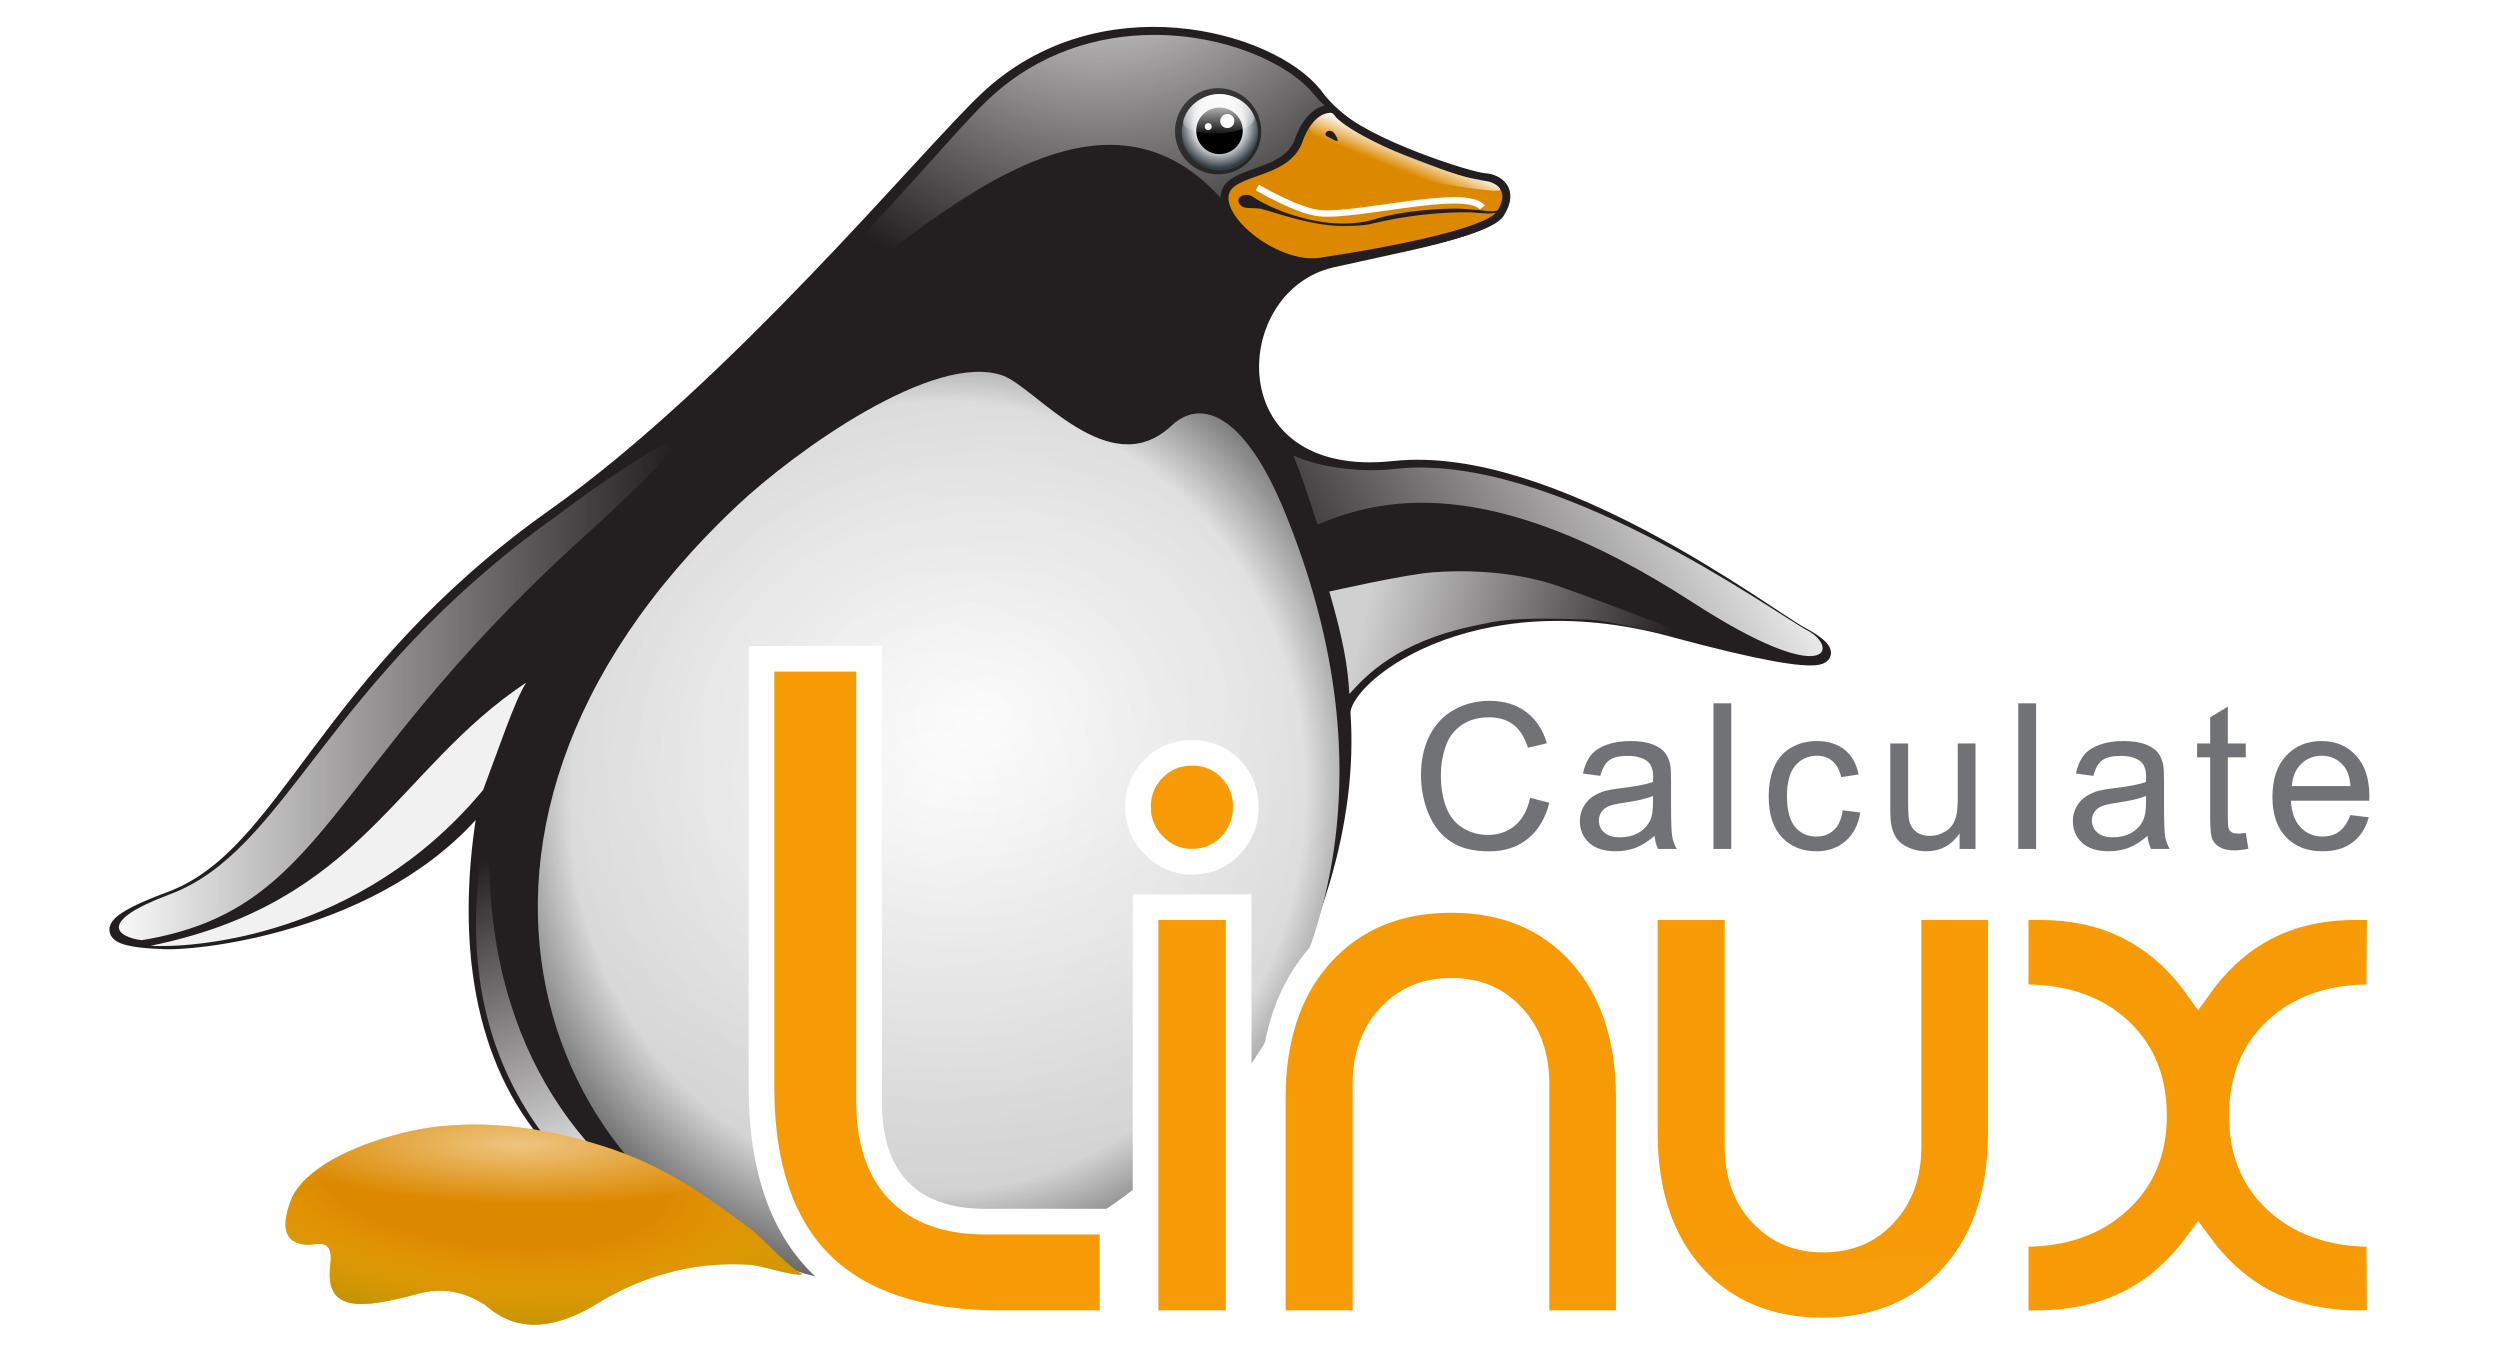 <svg height="106.299" width="194.882" xmlns="http://www.w3.org/2000/svg" xmlns:xlink="http://www.w3.org/1999/xlink"><radialGradient id="a" cx="0" cy="0" gradientTransform="matrix(9.068 .488 .465 -8.648 30.613 15.158)" gradientUnits="userSpaceOnUse" r="1" spreadMethod="pad"><stop offset="0" stop-color="#fdd18b"/><stop offset="1" stop-color="#f69b06"/></radialGradient><linearGradient id="b"><stop offset="0" stop-color="#fff"/><stop offset="1" stop-color="#fff" stop-opacity="0"/></linearGradient><radialGradient id="c" cx="0" cy="0" gradientTransform="matrix(9.068 .488 .465 -8.648 30.613 15.158)" gradientUnits="userSpaceOnUse" r="1" spreadMethod="pad"><stop offset="0" stop-color="#fbe8a6"/><stop offset="1" stop-color="#dc8900"/></radialGradient><linearGradient id="d" gradientTransform="matrix(-.252 -.575 -.575 .252 87.656 74.844)" gradientUnits="userSpaceOnUse" spreadMethod="pad" x1="-1.832" x2=".834" xlink:href="#b" y1="-.087" y2="-.171"/><linearGradient id="e" gradientTransform="matrix(34.601 .107 .107 -34.601 7.368 41.832)" gradientUnits="userSpaceOnUse" spreadMethod="pad" x1="-.029" x2="1" xlink:href="#b" y1="-.002" y2="0"/><linearGradient id="f" gradientTransform="matrix(-5.344 8.538 8.538 5.344 33.713 22.177)" gradientUnits="userSpaceOnUse" spreadMethod="pad" x1="-1.217" x2="1" xlink:href="#b" y1="-.411" y2="0"/><linearGradient id="g" gradientTransform="matrix(-24.979 -15.023 -15.023 24.979 107.928 56.982)" gradientUnits="userSpaceOnUse" spreadMethod="pad" x1="-.054" x2="1" xlink:href="#b" y1=".003" y2="0"/><radialGradient id="h" cx="-.017" cy="-.065" gradientTransform="matrix(26.306 0 0 -26.306 69.065 90.455)" gradientUnits="userSpaceOnUse" r="1" spreadMethod="pad" xlink:href="#b"/><radialGradient id="i" cx="96.743" cy="10.966" gradientTransform="matrix(1.088 .006 -.007 1.144 -8.46 -2.183)" gradientUnits="userSpaceOnUse" r="1.165"><stop offset="0" stop-color="#fff"/><stop offset=".596" stop-color="#e2e4e5"/><stop offset="1" stop-color="#323e45"/></radialGradient><linearGradient id="j" gradientTransform="matrix(.8 0 0 -.8 -3.818 87.973)" gradientUnits="userSpaceOnUse" x1="99.781" x2="99.781" xlink:href="#b" y1="11" y2="14.323"/><filter id="k" height="1.885" width="1.885" x="-.442" y="-.442"><feGaussianBlur stdDeviation=".429"/></filter><linearGradient id="l" gradientUnits="userSpaceOnUse" x1="83.787" x2="83.898" xlink:href="#c" y1="78.007" y2="68.98"/><filter id="m" height="3.28" width="1.264" x="-.132" y="-1.14"><feGaussianBlur stdDeviation=".771"/></filter><linearGradient id="n" gradientUnits="userSpaceOnUse" x1="106.625" x2="129.938" y1="46.737" y2="52.143"><stop offset="0" stop-color="#fff" stop-opacity=".791"/><stop offset="1" stop-color="#fff" stop-opacity="0"/></linearGradient><linearGradient id="o" gradientUnits="userSpaceOnUse" x1="55.975" x2="56.087" xlink:href="#a" y1="43.958" y2="2.522"/><linearGradient id="p" gradientUnits="userSpaceOnUse" x1="74.329" x2="74.329" xlink:href="#a" y1="38.893" y2="1.722"/><linearGradient id="q" gradientUnits="userSpaceOnUse" x1="90.474" x2="90.474" xlink:href="#a" y1="29.718" y2="1.722"/><linearGradient id="r" gradientUnits="userSpaceOnUse" x1="113.674" x2="113.674" xlink:href="#a" y1="29.265" y2="1.268"/><linearGradient id="s" gradientUnits="userSpaceOnUse" x1="137.055" x2="137.055" xlink:href="#a" y1="29.265" y2="1.722"/><linearGradient id="t" gradientUnits="userSpaceOnUse" x1="32.401" x2="32.192" xlink:href="#c" y1="14.913" y2="2.431"/><radialGradient id="u" cx="32.346" cy="23.794" gradientTransform="matrix(1 -.019 .004 .232 -.075 8.772)" gradientUnits="userSpaceOnUse" r="16.124"><stop offset="0" stop-color="#fff" stop-opacity=".722"/><stop offset="1" stop-color="#fff" stop-opacity="0"/></radialGradient><radialGradient id="v" cx="29.773" cy="10.544" gradientTransform="matrix(1.685 -.184 .073 .67 -20.337 10.062)" gradientUnits="userSpaceOnUse" r="16.124"><stop offset="0" stop-color="#e6a900" stop-opacity="0"/><stop offset=".403" stop-color="#ffc711" stop-opacity="0"/><stop offset="1" stop-color="#a58500"/></radialGradient><radialGradient id="w" cx="59.995" cy="36.043" gradientTransform="matrix(1.386 -.13 .14 1.493 -29.702 -10.653)" gradientUnits="userSpaceOnUse" r="24.996"><stop offset="0" stop-color="#fff"/><stop offset=".658" stop-color="#f0f0f0"/><stop offset="1"/></radialGradient><radialGradient id="x" cx="60.849" cy="39.487" gradientTransform="matrix(2.633 .369 -.282 2.012 -87.765 -61.371)" gradientUnits="userSpaceOnUse" r="24.996"><stop offset="0" stop-opacity="0"/><stop offset=".665" stop-opacity=".142"/><stop offset="1" stop-opacity="0"/></radialGradient><g transform="matrix(1.25 0 0 -1.25 0 106.299)"><path d="m93.286 73.441s-8.359 1.515-11.322 5.687c-2.842 3.531-13.349 6.367-20.407-.281-3.799-3.582-15.67-18.002-27.024-26.046-14.447-10.238-16.56-21.135-23.912-23.86-6.335-2.348-1.858-2.527-.437-2.594 2.436-.115 14.397 1.26 20.289 9.332-3.037-15.773 2.667-30.25 26.811-28.261 17.309 1.424 27.356 20.011 26.439 33.095-.162 2.312 7.885 8.75 20.536 5.319 11.48-3.115 10.082-1.444 8.058-.375-2.023 1.068-15.535 11.4-25.381 10.334-11.414-1.237-10.914 11.462-3.884 13.061 6.429 1.463 11.937 2.219 10.234 4.589" fill="#231f20"/><path d="m93.286 73.441s-8.359 1.515-11.322 5.687c-2.842 3.531-13.349 6.367-20.407-.281-3.799-3.582-15.67-18.002-27.024-26.046-14.447-10.238-16.56-21.135-23.912-23.86-6.335-2.348-1.858-2.527-.437-2.594 2.436-.115 14.397 1.26 20.289 9.332-3.037-15.773 2.667-30.25 26.811-28.261 17.309 1.424 27.356 20.011 26.439 33.095-.162 2.312 7.885 8.75 20.536 5.319 11.48-3.115 10.082-1.444 8.058-.375-2.023 1.068-15.535 11.4-25.381 10.334-11.414-1.237-10.914 11.462-3.884 13.061 6.429 1.463 11.937 2.219 10.234 4.589z" fill="none" stroke="#231f20" stroke-linecap="round" stroke-linejoin="round"/><path d="m61.641 78.847c-2.589-2.441-8.717-10.206-16.834-17.166-3.797-3.257.918.249 2 .999 9.239 6.398 21.203 20.047 29.869 9.38 5.669-6.977 17.592.652 17.188 1.525s-9.056 2.013-11.9 5.543c-1.591 1.976-5.557 3.735-9.977 3.735-3.479 0-7.238-1.088-10.346-4.016" fill="url(#h)"/><path d="m82.161 52.326c3.812 1.594 10.641 3.401 23.391-4.848 8.516-5.511 9.179-2.819 7.156-1.751-2.023 1.069-15.935 11.221-25.772 10.064-1.841-.217-4.556.035-6.275.848.5-1.25.875-2.375 1.5-4.313" fill="url(#g)"/><path d="m40.878 8.011c.751-.443 1.03-.412 1.399-.382.309.026.682.052 1.447-.199-.13.631-.335.581-.545.53-.241-.058-.488-.116-.631.865-6.831 4.149-12.981 12.077-11.926 26.053-2.681-11.18.268-20.614 10.256-26.867" fill="url(#f)"/><path d="m34.648 52.821c-14.414-10.283-16.715-20.806-24.057-23.553-4.617-1.729-3.262-2.662-1.759-2.862 11.512 1.891 11.302 10.301 27.129 24.752 5.087 4.576 6.429 6.209 5.827 6.21-.699 0-4.016-2.199-7.14-4.547" fill="url(#e)"/><path d="m32.813 42.471c-8.143-5.412-10.232-13.723-23.429-16.414 2.436-.143 13.014.419 20.74 9.711 1.025 2.695 1.942 5.512 2.689 6.703" fill="#f1f1f2"/><path d="m46.031 53.562c3.509 3.291 12.228 9.594 16.518 8.05 2.033-.732 6.62-6.756 10.495-3.131 2.069 1.935 4.744.279 7.013-5.217 3.25-7.875 4.019-14.974 3.133-21.158-.888-6.184-3.432-11.449-6.81-15.658-6.756-8.416-16.848-12.6-23.689-11.416-8.984 1.553-16.239 8.441-18.453 17.563-1.108 4.562-.955 9.681.873 14.971 1.827 5.29 5.33 10.751 10.92 15.996" fill="url(#w)"/><path d="m46.031 53.562c3.509 3.291 12.228 9.594 16.518 8.05 2.033-.732 6.62-6.756 10.495-3.131 2.069 1.935 4.744.279 7.013-5.217 3.25-7.875 4.019-14.974 3.133-21.158-.888-6.184-3.432-11.449-6.81-15.658-6.756-8.416-16.848-12.6-23.689-11.416-8.984 1.553-16.239 8.441-18.453 17.563-1.108 4.562-.955 9.681.873 14.971 1.827 5.29 5.33 10.751 10.92 15.996" fill="url(#x)"/><path d="m83.208 78.103c-.499.383-1.623-.123-2.206-1.789-.614-1.756-2.75-1.833-4-2.583-2.398-1.439 2.466-5.681 5.581-4.972 0 0 10.007 1.433 10.977 2.951.97 1.519-.127 2.236-.97 2.278-.844.042-7.382 2.109-9.382 4.115z" fill="url(#l)" stroke="#231f20" stroke-linecap="round" stroke-linejoin="round" stroke-width=".5"/><path d="m77.219 72.536c.022.252.268.344.507.35.136.002.284-.036.416-.127.88-.605 3.252-1.665 5.628-1.661.66-.002 1.32.081 1.953.27 2.031.622 4.459.661 5.131.661s2.109-.172 2.109-.172c1.09.018 1.094.797.922 1.485l-.422.5s.75-.188.703-1.141c-.093-1.297-1.64-.93-2.468-.906-1.641.047-4.016-.188-6.063-.686-.66-.197-2.031-.158-2.031-.158-1.873.001-4.436.958-4.797 1.016-.641.234-1.422-.157-1.588.569" fill="#231f20"/><path d="m38.199 13.367c-4.002 1.356-8.704 2.134-13.185.999-2.002-.507-5.692-1.759-6.807-3.998-1.11-2.711.343-2.928.962-2.954s1.641.502 1.428-1.276c-.344-2.873 1.755-2.794 5.53-1.766 2.089.569 3.604-.395 4.051-.665.447-.271 2.531-2.745 7.041.023 4.484 2.756 8.357 2.486 9.508 2.441.755-.031 2.966-.812 3.323-.575-.577.108-2.622 2.375-3.391 2.917-1.678 1.178-4.462 3.499-8.46 4.854" fill="url(#t)"/><path d="m38.199 13.367c-4.002 1.356-8.704 2.134-13.185.999-2.002-.507-5.692-1.759-6.807-3.998-1.11-2.711.343-2.928.962-2.954s1.641.502 1.428-1.276c-.344-2.873 1.755-2.794 5.53-1.766 2.089.569 3.604-.395 4.051-.665.447-.271 2.531-2.745 7.041.023 4.484 2.756 8.357 2.486 9.508 2.441.755-.031 2.966-.812 3.323-.575-.577.108-2.622 2.375-3.391 2.917-1.678 1.178-4.462 3.499-8.46 4.854" fill="url(#v)"/><path d="m38.199 13.367c-4.002 1.356-8.704 2.134-13.185.999-2.002-.507-5.692-1.759-6.807-3.998-1.11-2.711.343-2.928.962-2.954s1.641.502 1.428-1.276c-.344-2.873 1.755-2.794 5.53-1.766 2.089.569 3.604-.395 4.051-.665.447-.271 2.531-2.745 7.041.023 4.484 2.756 8.357 2.486 9.508 2.441.755-.031 2.966-.812 3.323-.575-.577.108-2.622 2.375-3.391 2.917-1.678 1.178-4.462 3.499-8.46 4.854" fill="url(#u)" opacity=".704"/><path d="m81.697 77.108c-.094-1.125 2.955-2.033 4.623-2.637 2.302-.833 7.202-1.5 7.232-1.286.03.214-.521.49-.682.522l-1.243.244c-.905.178-2.564.864-4.016 1.414-1.561.592-3.886 1.769-4.411 2.506-.129.215-.38.122-.559.066-.4-.124-.779-.517-.944-.829" fill="url(#d)"/><path d="m82.68 76.754c-.106-.193.135-.238.32-.341.186-.103.229-.14.367-.168.133-.026.006.251-.144.469-.147.214-.435.232-.543.04" fill="#231f20"/><path d="m97.908 11.178c0 .643-.522 1.165-1.165 1.165s-1.165-.522-1.165-1.165.522-1.165 1.165-1.165 1.165.522 1.165 1.165z" filter="url(#k)" opacity=".759" transform="matrix(2.308 0 0 -2.308 -147.318 102.652)"/><path d="m97.908 11.178c0 .643-.522 1.165-1.165 1.165s-1.165-.522-1.165-1.165.522-1.165 1.165-1.165 1.165.522 1.165 1.165z" fill="url(#i)" transform="matrix(2.042 0 0 -2.042 -121.473 99.615)"/><path d="m77.503 76.882c0 .802-.649 1.45-1.45 1.45-.804 0-1.453-.648-1.453-1.45s.649-1.453 1.453-1.453c.801 0 1.45.651 1.45 1.453"/><path d="m76.977 77.491c0 .244-.196.442-.439.442-.244 0-.441-.198-.441-.442 0-.243.197-.438.441-.438.243 0 .439.195.439.438" fill="#fff"/><path d="m75.566 77.142c0 .121-.098.222-.219.222-.122 0-.22-.101-.22-.222s.098-.219.22-.219c.121 0 .219.098.219.219" fill="#fff"/><path d="m76.032 79.173c-1.04 0-1.99-.745-2.225-1.6-.235-.855 1.835-.862 2.1-.869.546-.015 2.54.316 2.3 1.069s-1.21 1.4-2.175 1.4z" fill="url(#j)"/><path d="m78.409 73.347s2.478-1.46 3.879-1.602c2.366-.241 9.138 1.617 10.154.358" fill="none" filter="url(#m)" stroke="#fff" stroke-width=".4"/><path d="m103.625 46.112s5.881-1.332 8.062-1.5c2.438-.188 6.312-.125 9.75 1.062 3.214 1.11 9.875 3.688 10.5 3.938s1.75.75 1.75.75-7.754-1.983-9.875-2.062c-6.13-.23-7.03.104-8.688.438-6.234 1.254-8.688 3.984-9.938 5.359-.117-2.253-.528-4.409-1.562-7.984z" fill="url(#n)" transform="matrix(.8 0 0 -.8 0 85.039)"/><g fill="#717275"><path d="m95.42 35.284 1.199-.308c-.252-.985-.702-1.736-1.354-2.255-.654-.52-1.449-.774-2.393-.774-.975 0-1.768.193-2.378.591-.614.403-1.077.975-1.396 1.731-.32.759-.481 1.569-.481 2.44 0 .941.181 1.765.541 2.471.362.707.875 1.241 1.538 1.606.665.364 1.397.548 2.194.548.907 0 1.668-.236 2.286-.696.615-.458 1.047-1.113 1.289-1.951l-1.18-.279c-.209.662-.514 1.145-.913 1.443-.399.303-.901.454-1.506.454-.696 0-1.276-.17-1.743-.5-.468-.334-.796-.787-.983-1.351-.192-.564-.284-1.144-.284-1.743 0-.769.111-1.446.335-2.02.224-.576.573-1.008 1.044-1.292.474-.286.989-.429 1.539-.429.67 0 1.238.194 1.703.585.466.386.781.961.943 1.729"/><path d="m103.086 35.398c-.403-.163-1.008-.304-1.813-.421-.458-.064-.783-.142-.97-.225-.191-.081-.335-.2-.44-.359-.101-.157-.152-.335-.152-.529 0-.293.109-.545.336-.74.223-.202.552-.301.984-.301.427 0 .808.096 1.143.279.333.192.576.449.735.775.118.252.177.622.177 1.115zm.095-2.487c-.412-.356-.81-.599-1.191-.748-.379-.139-.788-.211-1.224-.211-.722 0-1.275.174-1.659.527-.39.355-.583.803-.583 1.352 0 .322.072.619.219.884.145.266.337.481.574.641.238.16.503.281.802.365.218.057.545.115.988.17.895.104 1.555.231 1.979.383.005.15.009.25.009.293 0 .451-.107.772-.317.959-.284.248-.705.375-1.266.375-.522 0-.907-.09-1.158-.275-.247-.186-.433-.511-.551-.973l-1.088.147c.1.466.263.845.489 1.13.225.29.555.506.983.66.425.156.923.237 1.486.237.559 0 1.016-.067 1.365-.2s.608-.3.772-.498c.165-.203.279-.452.346-.757.037-.196.055-.537.055-1.032v-1.485c0-1.034.022-1.692.072-1.972.045-.271.139-.533.282-.785h-1.166c-.112.235-.188.502-.218.813"/><path d="m106.857 41.178h1.109v-9.08h-1.109z"/><path d="m114.915 34.508 1.095-.143c-.119-.756-.427-1.349-.917-1.777-.492-.426-1.096-.637-1.813-.637-.897 0-1.618.293-2.164.882-.547.589-.816 1.433-.816 2.53 0 .711.115 1.331.35 1.865.236.532.592.933 1.071 1.201.48.263 1.002.397 1.565.397.713 0 1.297-.181 1.748-.543.453-.363.744-.875.871-1.539l-1.082-.169c-.101.443-.285.775-.545 1.001-.261.221-.577.333-.949.333-.559 0-1.015-.202-1.363-.606-.349-.402-.526-1.039-.526-1.911 0-.882.17-1.525.506-1.925.338-.399.78-.596 1.323-.596.436 0 .799.128 1.091.4.293.265.478.68.555 1.237"/><path d="m122.204 32.098v.966c-.51-.744-1.204-1.112-2.081-1.112-.385 0-.748.072-1.081.22-.338.148-.586.338-.748.561-.163.223-.274.502-.341.827-.049.218-.07.563-.07 1.039v4.076h1.113v-3.646c0-.579.022-.976.068-1.179.069-.291.215-.522.444-.691.225-.166.506-.248.841-.248.332 0 .644.085.935.257.293.169.501.405.622.7.121.294.182.724.182 1.28v3.527h1.109v-6.577z"/><path d="m125.862 41.178h1.112v-9.08h-1.112z"/><path d="m133.831 35.398c-.404-.163-1.011-.304-1.814-.421-.459-.064-.783-.142-.972-.225-.19-.081-.335-.2-.439-.359-.102-.157-.152-.335-.152-.529 0-.293.111-.545.336-.74.224-.202.553-.301.985-.301.427 0 .808.096 1.142.279.334.192.577.449.732.775.12.252.182.622.182 1.115zm.091-2.487c-.41-.356-.808-.599-1.187-.748-.38-.139-.79-.211-1.227-.211-.72 0-1.274.174-1.659.527-.388.355-.581.803-.581 1.352 0 .322.073.619.219.884.147.266.337.481.575.641.236.16.501.281.799.365.218.057.547.115.988.17.896.104 1.557.231 1.982.383.002.15.004.25.004.293 0 .451-.103.772-.315.959-.285.248-.706.375-1.265.375-.523 0-.906-.09-1.157-.275-.247-.186-.431-.511-.553-.973l-1.085.147c.097.466.263.845.486 1.13.227.29.556.506.983.66.428.156.923.237 1.488.237.559 0 1.014-.067 1.363-.2s.607-.3.773-.498c.162-.203.278-.452.343-.757.04-.196.058-.537.058-1.032v-1.485c0-1.034.023-1.692.069-1.972.049-.271.143-.533.282-.785h-1.16c-.116.235-.191.502-.223.813"/><path d="m140.051 33.096.161-.984c-.312-.067-.594-.104-.841-.104-.404 0-.715.065-.939.196-.222.128-.377.296-.467.505s-.135.65-.135 1.317v3.785h-.814v.864h.814v1.63l1.102.668v-2.298h1.119v-.864h-1.119v-3.848c0-.318.018-.523.059-.615.039-.088.105-.162.194-.218.086-.049.213-.077.378-.077.125 0 .285.015.488.043"/><path d="m142.925 36.02h3.66c-.049.554-.188.969-.421 1.246-.351.426-.81.644-1.376.644-.508 0-.937-.171-1.286-.515-.348-.346-.538-.802-.577-1.375m3.647-1.809 1.15-.14c-.183-.671-.52-1.192-1.007-1.561-.491-.376-1.116-.558-1.878-.558-.957 0-1.719.294-2.279.886-.563.593-.844 1.425-.844 2.494 0 1.107.285 1.963.853 2.578.567.61 1.303.917 2.21.917.877 0 1.592-.301 2.146-.901.556-.597.835-1.442.835-2.528 0-.066-.002-.163-.007-.294h-4.887c.04-.724.245-1.277.609-1.662.368-.385.827-.57 1.372-.57.407 0 .754.101 1.042.318.288.211.517.556.685 1.021"/></g><path d="m148.408 2.522h-.714-.572c-2.344 0-4.407.489-6.14 1.449-1.466.818-2.777 2.015-3.903 3.569-1.122-1.546-2.438-2.739-3.92-3.556-1.757-.971-3.844-1.462-6.2-1.462h-.547-.71v.709 4.148.696l.697.013c2.429.044 4.321.735 5.784 2.111 1.443 1.353 2.143 3.073 2.143 5.258 0 2.233-.696 3.973-2.132 5.322-1.429 1.342-3.379 2.041-5.793 2.071l-.699.011v.699 4.196.709h.71.846c2.262 0 4.285-.502 6.01-1.493 1.452-.834 2.73-2.026 3.813-3.554 1.093 1.546 2.371 2.743 3.806 3.566 1.707.983 3.703 1.481 5.934 1.481h.873.714l-.004-.714-.027-4.195-.004-.695-.695-.011c-2.427-.033-4.308-.709-5.751-2.071-1.426-1.347-2.119-3.087-2.119-5.322 0-2.206.698-3.927 2.128-5.267 1.436-1.353 3.367-2.058 5.743-2.102l.692-.013.006-.692.027-4.148.004-.713z" fill="url(#s)" stroke="#fff" stroke-width="1.6"/><path d="m69.38 2.522h-.708-6.326c-4.924 0-8.673 1.236-11.138 3.67-2.467 2.438-3.719 6.143-3.719 11.012v26.045.709h.708 5.292.709v-.709-26.911c0-2.427.626-4.302 1.862-5.573 1.228-1.266 3.036-1.909 5.371-1.909h7.241.708v-.709-4.916-.709z" fill="url(#o)" stroke="#fff" stroke-width="1.6"/><path d="m74.34 31.301c-.921 0-1.723.341-2.385 1.013-.655.659-.987 1.474-.987 2.419 0 .927.328 1.727.977 2.379.655.65 1.459.981 2.395.981.942 0 1.744-.328 2.385-.974.64-.64.965-1.442.965-2.386 0-.949-.323-1.767-.955-2.428-.649-.667-1.455-1.004-2.395-1.004m2.905-28.779h-.708-4.389-.709v.709 24.526.709h.709 4.389.708v-.709-24.526z" fill="url(#p)" stroke="#fff" stroke-width="1.6"/><path d="m101.573 2.522h-.709-4.335-.709v.709 14.178c0 1.768-.488 3.155-1.494 4.24-.99 1.078-2.242 1.602-3.827 1.602-1.569 0-2.822-.526-3.829-1.604-1.021-1.087-1.517-2.474-1.517-4.238v-14.178-.709h-.709-4.362-.708v.709 13.378c0 3.729 1.018 6.743 3.027 8.954 2.023 2.226 4.746 3.355 8.098 3.355 3.353 0 6.071-1.129 8.078-3.36 1.987-2.211 2.996-5.222 2.996-8.949v-13.378z" fill="url(#q)" stroke="#fff" stroke-width="1.6"/><path d="m113.647 2.068c-3.348 0-6.065 1.132-8.074 3.361-1.989 2.202-2.999 5.214-2.999 8.952v13.375.709h.71 4.359.71v-.709-14.176c0-1.766.494-3.154 1.514-4.241 1.009-1.077 2.262-1.6 3.83-1.6 1.584 0 2.838.521 3.828 1.595 1.008 1.089 1.496 2.478 1.496 4.246v14.176.709h.709 4.335.709v-.709-13.375c0-3.732-1.013-6.745-3.009-8.954-2.022-2.227-4.753-3.359-8.118-3.359" fill="url(#r)" stroke="#fff" stroke-width="1.6"/></g></svg>